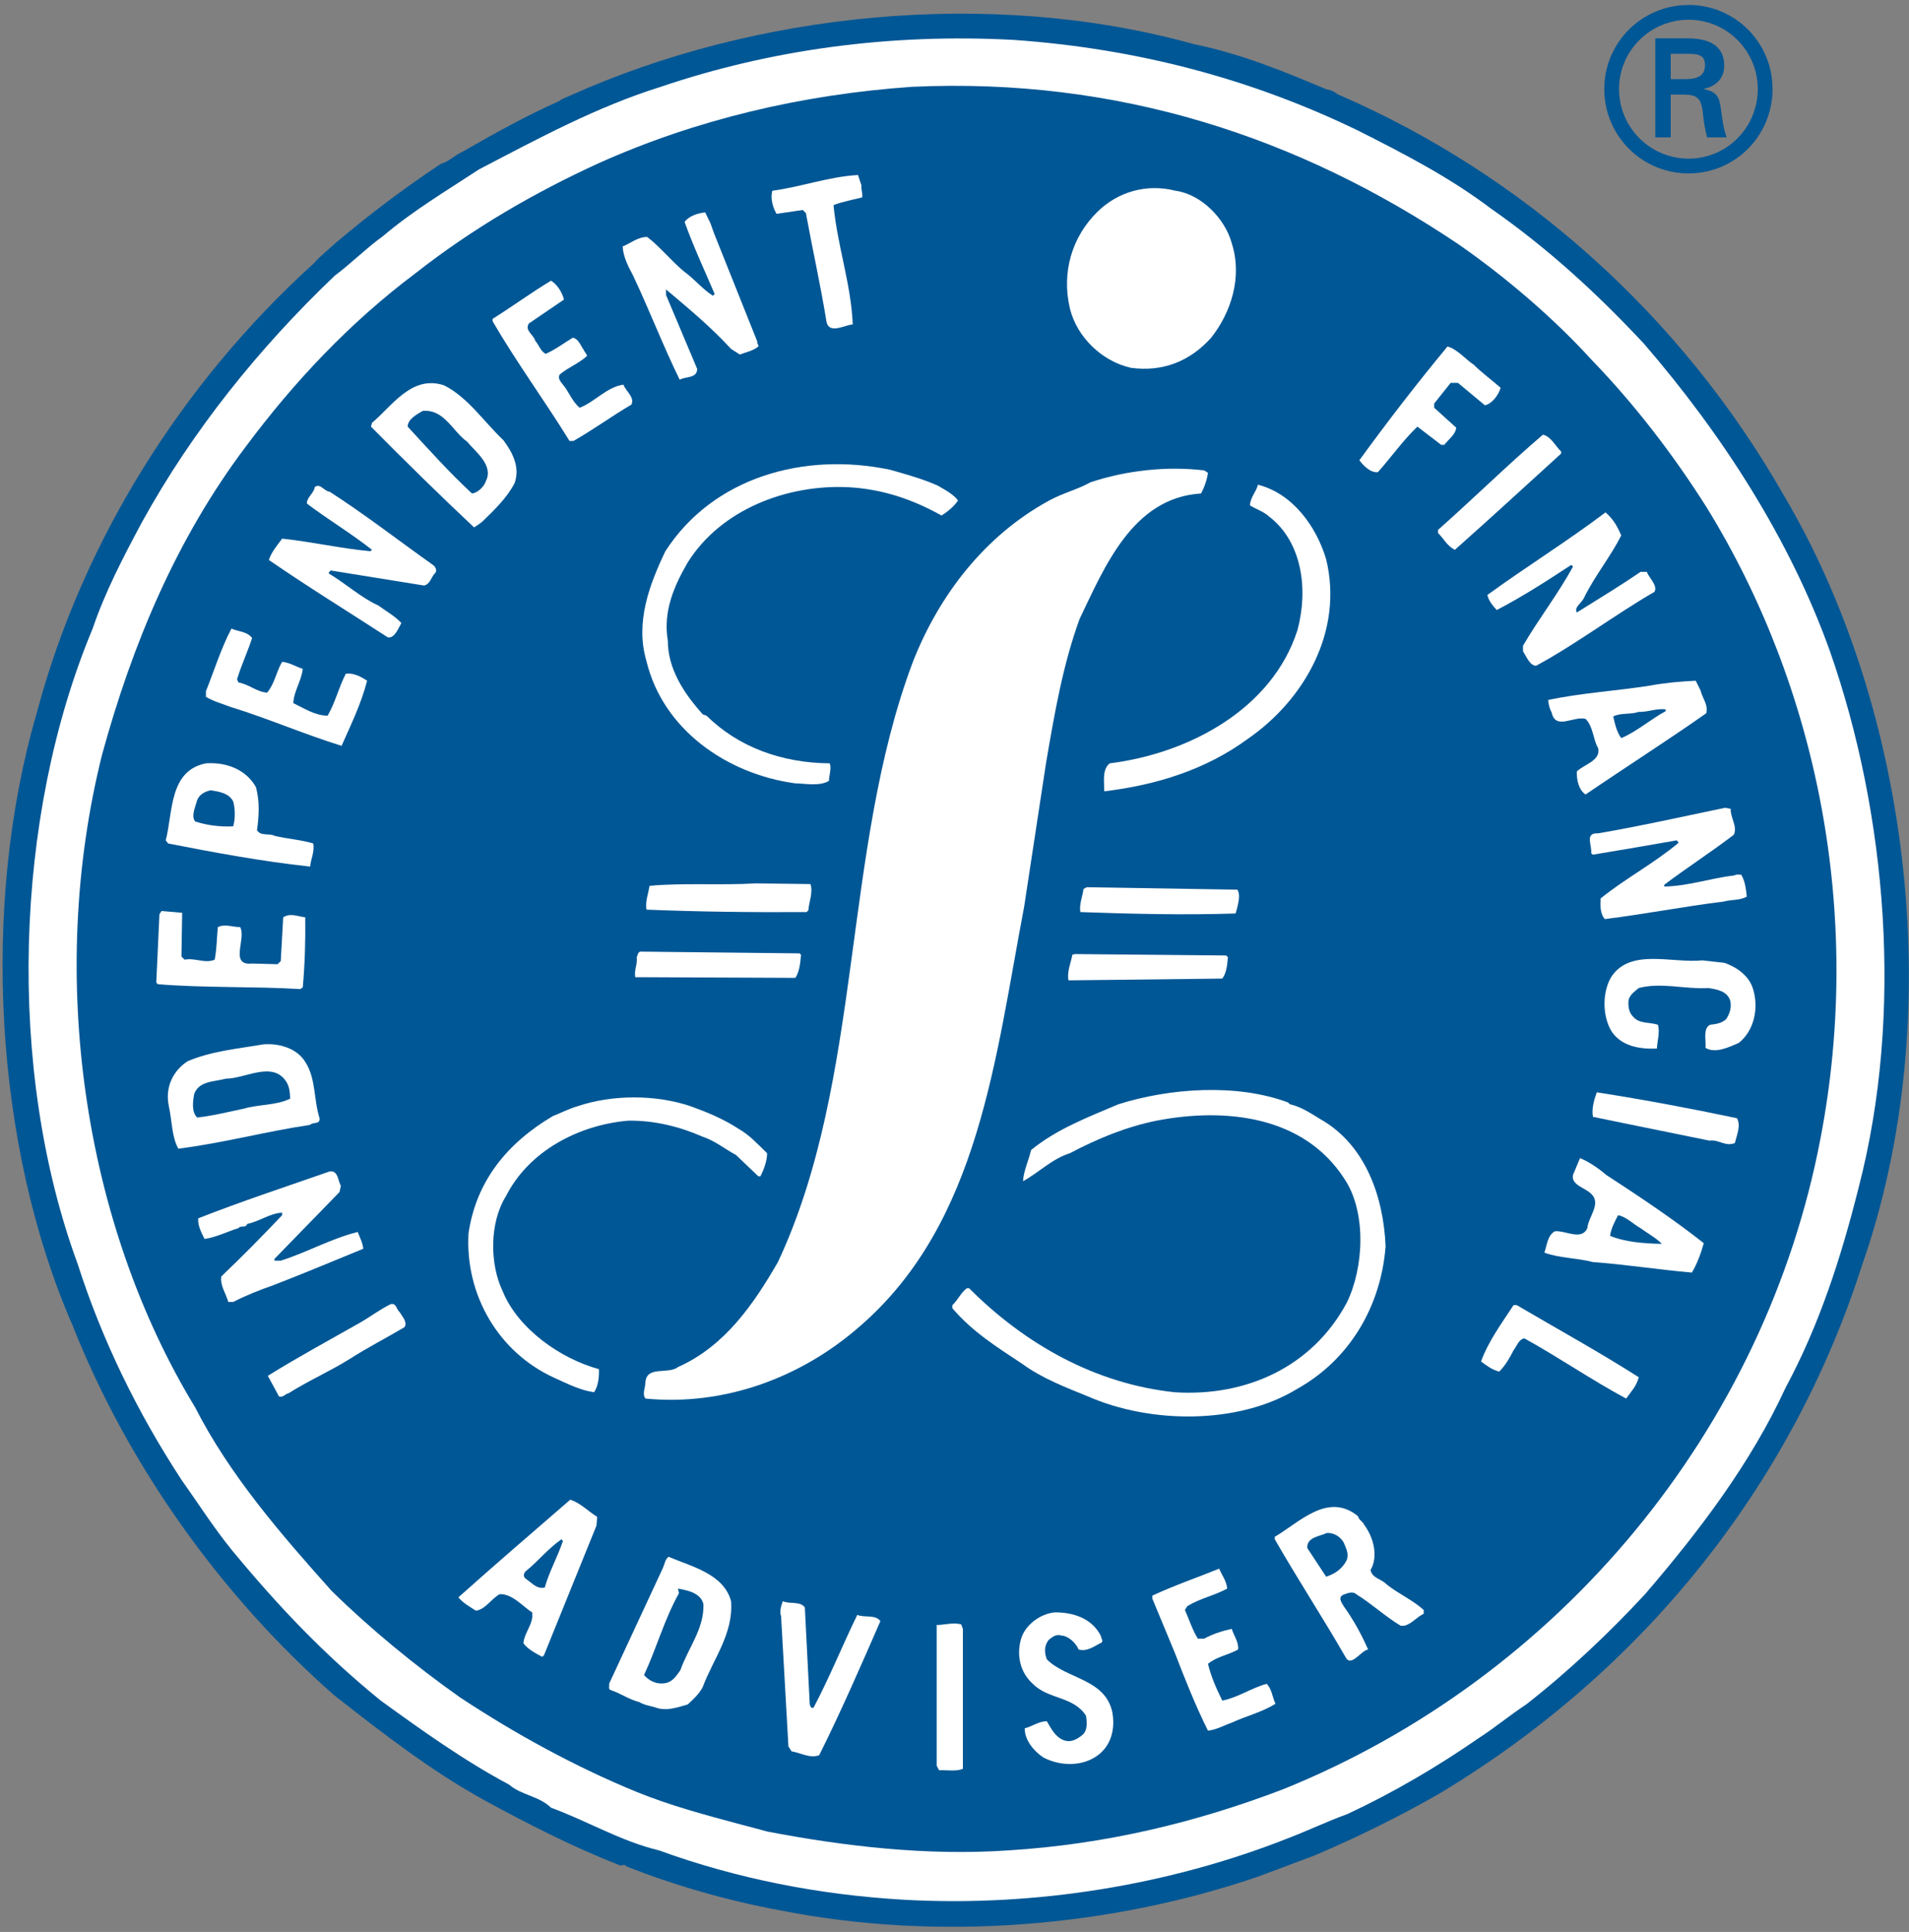 <?xml version="1.0" encoding="UTF-8" standalone="no"?>
<svg width="334px" height="338px" viewBox="0 0 334 338" version="1.1" xmlns="http://www.w3.org/2000/svg" xmlns:xlink="http://www.w3.org/1999/xlink">
    <rect x="0" y="0" width="334" height="338" fill="#808080" stroke="none"/>
    <!-- Generator: Sketch 3.7.2 (28276) - http://www.bohemiancoding.com/sketch -->
    <title>Artboard 2</title>
    <desc>Created with Sketch.</desc>
    <defs></defs>
    <g id="Page-1" stroke="none" stroke-width="1" fill="none" fill-rule="evenodd">
        <g id="Artboard-2">
            <g id="IFA-logo">
                <path d="M232.026,15.614 C232.76,15.737 233.433,15.982 233.984,16.471 C266.772,30.616 294.238,55.415 311.978,86.459 C334.428,124.239 340.912,178.307 325.742,221.476 C313.324,260.236 287.142,292.566 251.907,313.752 C244.872,317.793 237.532,321.406 230.068,324.59 C226.765,325.815 223.401,327.101 220.097,328.325 C194.344,337.143 164.125,339.714 136.414,334.204 C127.116,332.489 118.062,329.856 109.621,326.55 C109.192,325.937 108.764,326.611 108.214,326.243 C100.2,323.121 92.309,319.079 84.785,314.977 C75.548,309.895 66.984,303.282 58.419,296.546 C38.783,279.279 22.45,256.5 12.724,231.946 C-0.979,200.596 -3.426,158.407 6.484,124.546 C14.437,94.726 31.81,66.988 54.933,46.046 C55.911,44.883 57.624,43.536 58.664,42.556 C64.659,37.474 70.776,32.882 77.138,28.657 C78.545,28.289 79.585,27.126 80.87,26.575 C86.314,23.452 92.003,20.268 97.814,17.696 C98.426,17.206 99.099,17.022 99.772,16.716 C131.887,2.266 173.178,-2.204 208.842,7.715 C216.978,9.368 224.502,12.43 232.026,15.614" id="Fill-1" fill="#005795"></path>
                <path d="M177.338,6.98 C199.115,8.511 218.996,13.838 237.593,22.839 C245.606,26.881 253.559,30.983 260.777,36.433 C270.87,43.475 279.373,51.312 287.57,60.068 C301.334,75.989 313.201,94.42 320.175,113.953 C330.146,142.487 333.082,177.389 325.191,207.76 C322.133,219.945 318.34,231.763 312.406,242.784 C306.35,255.949 297.297,267.889 287.815,278.911 C281.514,285.708 274.479,292.382 267.016,298.199 C264.141,300.097 261.572,302.241 258.819,304.016 C251.479,309.099 243.771,313.63 235.758,317.365 C232.21,318.651 228.784,320.304 225.236,321.651 C204.743,329.734 181.314,333.653 158.191,332.367 C143.204,331.509 128.767,328.632 115.31,323.733 C108.642,322.141 102.769,318.589 96.407,316.263 C94.266,314.181 91.269,314.12 89.067,312.221 C81.237,308.058 73.712,302.669 66.616,297.526 C56.523,289.321 48.571,280.871 40.618,271.257 C37.376,267.277 34.623,262.93 31.748,258.888 C23.979,247.009 17.862,234.457 13.58,221.108 C1.101,187.186 2.447,142.854 16.211,109.972 C18.413,103.482 21.594,97.42 24.836,91.358 C33.645,75.376 45.267,60.926 58.542,48.251 C61.417,46.108 64.231,43.291 66.984,41.332 C72.244,36.862 77.933,33.494 83.806,29.636 C94.144,24.248 104.421,18.676 115.615,15.186 C134.762,8.695 155.622,5.817 177.338,6.98" id="Fill-2" fill="#FFFFFF"></path>
                <path d="M255.088,42.679 C263.224,48.312 271.727,55.537 278.517,63.008 C286.041,70.784 292.892,79.724 298.642,88.847 C317.973,120.259 326.048,159.938 318.523,199.126 C308.858,249.949 273.011,293.484 224.379,313.079 C209.27,318.834 193.426,322.692 176.359,323.733 C162.167,324.713 147.608,322.998 134.212,320.426 C132.621,319.998 131.092,319.569 129.624,319.202 C123.445,317.549 117.267,315.895 111.395,313.507 C100.628,309.099 90.045,303.282 80.503,296.975 C72.611,291.403 64.72,284.912 57.991,278.299 C49.182,268.441 40.19,258.092 34.134,246.213 C14.559,214.005 8.197,170.653 17.862,132.016 C23.123,112.789 30.831,94.297 43.004,78.132 C51.446,66.804 61.172,56.456 72.673,47.822 C82.644,39.984 93.532,33.678 104.788,28.534 C121.733,20.941 140.207,16.533 159.598,15.186 C195.567,13.532 227.193,23.942 255.088,42.679" id="Fill-3" fill="#005795"></path>
                <path d="M150.728,32.453 C150.606,33.188 150.973,33.739 150.851,34.535 C149.138,34.963 147.425,35.27 145.834,35.882 C146.507,43.046 148.893,49.598 149.199,56.762 C147.853,56.823 145.1,58.538 144.611,56.333 C143.571,49.904 142.164,43.658 141.002,37.29 L140.451,36.739 L135.863,37.413 C135.19,36.249 134.762,34.657 135.129,33.371 C140.207,32.698 144.917,30.922 150.116,30.616 L150.728,32.453" id="Fill-4" fill="#FFFFFF"></path>
                <path d="M205.661,33.371 C210.188,33.984 214.347,38.27 215.51,42.556 C217.406,48.496 215.387,54.68 211.9,59.089 C208.169,63.253 203.397,65.089 197.892,64.355 C192.876,63.253 188.41,59.028 187.187,53.945 C185.719,47.7 187.493,41.454 192.081,36.984 C195.629,33.555 200.584,32.086 205.661,33.371" id="Fill-5" fill="#FFFFFF"></path>
                <path d="M124.302,39.066 L124.914,40.78 L132.499,59.762 C132.377,60.13 132.805,60.313 132.682,60.62 C131.704,61.416 130.541,61.599 129.44,62.028 L127.911,61.048 C124.241,57.068 120.509,54.007 116.533,50.639 L116.533,51.618 L121.977,64.538 C121.977,66.253 119.897,65.824 118.919,66.437 C115.982,60.436 113.597,54.19 110.722,48.128 C109.865,46.536 109.009,44.822 108.948,43.107 C110.355,42.556 111.578,41.454 113.23,41.454 C115.493,43.168 117.389,45.618 119.775,47.577 C121.488,48.802 122.956,50.639 124.73,51.741 L125.036,51.435 C123.262,47.271 121.304,43.107 119.775,38.821 C120.509,37.841 121.977,37.29 123.384,37.168 L124.302,39.066" id="Fill-6" fill="#FFFFFF"></path>
                <path d="M98.671,52.414 L92.553,56.578 C91.697,57.803 93.41,58.599 93.655,59.64 C94.327,60.375 94.572,61.477 95.49,61.905 C97.141,61.171 98.61,60.068 100.2,59.089 C101.179,59.211 101.607,60.497 102.096,61.171 C102.28,61.599 102.647,61.905 102.708,62.273 C101.24,63.62 99.466,64.232 97.937,65.518 C97.508,66.192 98.12,66.804 98.487,67.294 C99.466,68.396 100.078,70.233 101.423,71.335 C104.115,70.294 106.134,67.722 109.07,67.294 C109.498,68.457 111.089,69.498 110.477,70.784 C106.929,72.866 103.87,75.132 100.322,77.152 L99.649,77.152 C95.306,70.111 90.229,63.191 86.192,56.211 L86.192,55.782 C89.801,53.517 92.859,51.251 96.407,49.108 C97.447,49.72 98.365,51.129 98.671,52.414" id="Fill-7" fill="#FFFFFF"></path>
                <path d="M257.841,63.804 C259.248,65.212 261.022,66.498 262.551,67.845 C262.184,69.131 261.022,70.662 259.798,70.907 L255.088,66.988 L253.803,66.988 L250.928,70.6 L250.928,71.335 L254.782,74.825 C254.66,76.05 253.436,76.846 252.702,77.826 L252.152,77.826 L247.992,74.642 C245.423,77.091 243.588,79.785 241.079,82.602 C239.795,82.786 238.449,81.377 237.837,80.52 C242.731,73.784 247.931,67.049 253.253,60.62 C255.027,61.109 256.495,62.946 257.841,63.804" id="Fill-8" fill="#FFFFFF"></path>
                <path d="M88.088,77.03 C89.678,79.173 91.024,81.745 90.045,84.5 C88.761,87.011 86.559,89.154 84.479,91.174 C83.989,91.603 83.5,91.909 82.949,92.276 C77.138,86.827 70.715,80.52 64.904,74.642 L65.087,73.968 C68.513,71.151 72,65.518 77.689,67.416 C81.848,69.498 84.662,73.784 88.088,77.03" id="Fill-9" fill="#FFFFFF"></path>
                <path d="M81.726,77.275 C83.194,79.05 86.375,81.377 85.029,84.133 C84.723,85.112 83.622,86.214 82.582,86.337 C78.667,82.724 74.997,78.622 71.327,74.642 C71.327,73.356 72.917,72.499 73.957,71.886 C77.75,71.58 79.096,75.376 81.726,77.275" id="Fill-10" fill="#005795"></path>
                <path d="M273.134,78.989 L273.134,79.357 C266.527,85.357 260.899,90.562 254.537,96.195 C253.069,95.399 252.763,94.42 251.601,93.256 L251.601,92.705 C258.024,87.011 263.713,81.377 269.953,76.05 C271.36,76.356 272.155,78.071 273.134,78.989" id="Fill-11" fill="#FFFFFF"></path>
                <path d="M164.003,84.929 C165.287,85.663 166.816,86.459 167.612,87.562 C166.939,88.603 165.777,89.521 164.737,90.195 C159.721,87.378 154.337,85.541 148.342,85.235 C137.821,84.745 126.198,89.031 120.326,98.4 C117.94,102.502 115.982,106.972 116.839,112.054 C116.839,117.014 119.653,121.3 122.956,124.974 L123.629,125.219 C129.196,130.73 136.842,133.486 145.162,133.547 C145.529,134.404 145.039,135.629 145.039,136.608 C143.449,137.588 140.941,137.098 139.044,137.037 C127.116,135.384 115.982,127.607 113.107,115.667 C111.089,108.87 113.658,102.196 116.411,96.44 C124.791,83.459 140.696,79.05 155.683,82.173 C158.497,82.969 161.372,83.765 164.003,84.929" id="Fill-12" fill="#FFFFFF"></path>
                <path d="M211.35,82.724 C211.166,84.01 210.677,85.357 210.126,86.337 C198.137,87.072 193.243,99.257 188.9,108.258 C185.963,116.279 184.495,124.852 183.027,133.424 L179.173,158.713 C174.157,184.982 171.343,213.883 150.545,231.946 C140.268,241.009 126.749,246.03 112.924,244.683 C112.312,243.825 112.924,242.784 112.924,241.805 C113.168,238.866 116.9,240.519 118.613,239.172 C126.871,235.498 131.887,228.089 136.108,220.802 C151.095,188.778 147.241,148.916 159.721,115.789 C164.308,104.094 172.322,93.685 183.578,87.562 C185.902,86.276 188.471,85.663 190.796,84.378 C196.852,82.357 203.887,81.5 210.677,82.296 L211.35,82.724" id="Fill-13" fill="#FFFFFF"></path>
                <path d="M232.026,97.849 C235.085,110.462 228.172,122.464 218.323,129.261 C210.983,134.649 202.358,137.343 193.182,138.445 C193.243,136.914 192.753,134.649 194.16,133.547 C207.985,131.832 222.605,124.056 227.01,110.217 C228.906,103.176 227.866,94.848 222.055,90.378 C221.137,89.521 219.792,89.092 218.69,88.419 C218.752,87.011 219.792,86.031 220.097,84.806 C226.153,86.337 230.313,92.093 232.026,97.849" id="Fill-14" fill="#FFFFFF"></path>
                <path d="M75.731,98.828 C76.221,99.134 76.588,99.93 76.037,100.359 C75.425,101.033 75.242,102.196 74.202,102.441 L57.869,99.808 C57.685,99.992 57.441,100.114 57.563,100.359 C60.377,102.012 63.191,104.584 66.188,105.931 C67.534,106.911 69.063,107.768 70.226,108.993 C69.675,109.972 69.002,111.748 67.84,111.503 C60.866,106.972 53.893,102.686 47.041,97.971 C47.47,96.624 48.448,95.461 49.366,94.236 C54.566,94.787 59.582,95.95 64.781,96.44 L65.087,96.195 C61.539,93.379 57.257,90.807 53.709,88.113 C53.587,87.072 54.994,86.214 55.055,85.235 C56.034,84.439 56.707,85.97 57.685,86.031 C63.864,90.011 69.614,94.481 75.731,98.828" id="Fill-15" fill="#FFFFFF"></path>
                <path d="M283.655,93.685 C281.759,97.42 279.006,100.788 277.171,104.523 C276.804,105.441 275.336,106.237 275.886,107.156 C279.496,104.89 283.472,102.502 287.02,100.053 L288.121,100.053 C288.549,101.155 290.078,102.441 289.467,103.543 C282.493,107.584 275.886,112.605 268.79,116.463 C267.689,116.524 267.078,114.871 266.466,113.953 L266.466,112.973 C269.219,108.258 272.522,104.033 275.214,99.134 L274.908,98.828 C270.626,101.645 266.344,104.4 261.878,106.727 C261.144,105.931 260.471,105.135 260.226,104.094 C267.139,99.073 274.174,94.726 280.903,89.643 C282.248,90.807 282.982,92.093 283.655,93.685" id="Fill-16" fill="#FFFFFF"></path>
                <path d="M44.105,111.626 C43.31,114.075 42.209,116.402 41.475,118.851 L41.719,119.402 C43.555,119.708 44.9,121.055 46.736,121.178 C48.081,119.586 48.326,117.504 49.366,115.789 C50.712,115.912 51.752,116.647 52.975,117.014 C52.73,119.157 51.385,120.994 51.323,123.015 C53.22,123.933 55.055,125.158 57.318,125.219 C58.664,122.892 59.276,120.259 60.499,117.871 C61.845,117.688 63.13,118.361 64.231,119.096 C63.191,123.137 61.417,126.75 59.765,130.485 C53.22,128.464 46.919,125.709 40.374,123.688 C38.905,123.137 37.376,122.709 36.03,121.913 L36.03,120.933 C37.499,117.259 38.661,113.463 40.496,109.972 C41.719,110.524 43.249,110.462 44.105,111.626" id="Fill-17" fill="#FFFFFF"></path>
                <path d="M297.541,120.811 C297.847,122.158 298.948,123.382 298.52,124.791 C291.73,129.567 284.328,134.282 277.416,138.996 C276.192,138.2 275.825,136.363 275.886,134.955 C277.171,133.73 280.107,133.057 279.618,130.914 C278.7,129.322 278.762,127.117 277.416,125.77 C275.336,125.219 272.155,127.791 271.482,124.668 C271.115,123.995 270.932,123.26 270.87,122.464 C276.621,121.239 282.799,120.872 288.671,119.953 C291.241,119.463 294.116,119.218 296.685,119.096 L297.541,120.811" id="Fill-18" fill="#FFFFFF"></path>
                <path d="M291.424,124.423 C288.794,125.832 286.408,127.975 283.655,129.138 C282.86,128.036 282.554,126.689 282.248,125.342 C283.594,124.668 285.307,125.036 286.714,124.546 C288.366,124.607 289.834,123.872 291.424,124.117 L291.424,124.423" id="Fill-19" fill="#005795"></path>
                <path d="M44.778,137.711 C45.451,140.16 45.329,142.732 44.962,145.242 C45.634,146.344 47.041,145.732 48.02,146.222 C50.222,146.773 52.608,146.895 54.81,147.569 C55.055,149.1 54.382,150.263 54.26,151.61 C45.757,150.692 37.56,149.161 29.424,147.569 L28.996,147.018 C30.28,142.119 29.546,134.833 36.03,133.547 C39.64,133.302 43.065,134.649 44.778,137.711" id="Fill-20" fill="#FFFFFF"></path>
                <path d="M40.802,140.221 C41.169,141.507 41.169,143.283 40.802,144.568 C38.538,144.691 36.153,144.385 34.134,143.711 C33.4,142.732 34.195,141.139 34.501,139.976 C34.868,138.996 35.908,138.445 36.887,138.262 C38.355,138.507 40.068,138.751 40.802,140.221" id="Fill-21" fill="#005795"></path>
                <path d="M302.802,141.507 C302.741,143.099 304.026,144.568 303.353,146.038 C299.438,149.038 295.156,151.794 291.179,154.794 L291.179,155.1 C295.339,155.039 299.315,153.631 303.536,153.141 C303.781,152.896 304.209,153.08 304.637,153.018 C305.31,154.121 305.494,155.529 305.616,156.876 C304.393,157.55 302.863,157.366 301.579,157.733 C294.544,158.591 287.754,159.938 280.78,160.795 C279.924,159.815 279.985,158.346 280.046,157.182 C284.451,153.631 289.283,151.12 293.688,147.446 L293.382,147.018 C288.488,147.875 283.533,148.732 278.7,149.528 L278.395,149.283 C278.578,147.875 277.171,145.671 279.618,145.793 C287.142,144.507 294.422,142.854 301.823,141.323 L302.802,141.507" id="Fill-22" fill="#FFFFFF"></path>
                <path d="M141.797,154.672 C142.286,156.141 141.552,157.733 141.43,159.264 L141.124,159.57 C131.52,159.632 121.977,159.509 113.107,159.142 C112.863,157.856 113.413,156.325 113.658,154.978 C119.469,154.427 126.137,154.917 132.254,154.549 L141.797,154.672" id="Fill-23" fill="#FFFFFF"></path>
                <path d="M216.488,155.651 C216.916,156.203 216.794,157.366 216.611,158.162 C216.488,158.713 216.366,159.264 216.182,159.815 C207.129,160.121 197.647,159.876 189.022,159.57 C188.777,158.346 189.389,156.876 189.573,155.529 L190.123,155.223 L216.488,155.651" id="Fill-24" fill="#FFFFFF"></path>
                <path d="M31.748,167.347 L32.299,167.898 C34.195,167.53 35.847,168.633 37.56,167.898 C37.927,166.061 37.927,164.101 38.11,162.203 C39.334,161.591 40.741,162.203 42.025,162.203 C43.126,164.285 40.068,169 44.105,168.571 L48.571,168.694 L49.121,168.143 L49.549,160.489 C50.773,159.693 51.996,160.305 53.403,160.489 C53.464,164.346 53.342,168.755 52.975,172.735 L52.547,173.041 C44.472,172.551 35.541,172.858 27.589,172.184 L27.344,171.878 L27.895,159.938 L28.262,159.387 L31.871,159.693 L31.748,167.347" id="Fill-25" fill="#FFFFFF"></path>
                <path d="M140.145,167.041 C140.023,168.449 139.901,169.918 139.167,171.082 L111.15,170.959 C110.905,169.735 111.578,168.694 111.395,167.469 C111.578,167.163 111.578,166.612 112.006,166.489 L139.901,166.796 L140.145,167.041" id="Fill-26" fill="#FFFFFF"></path>
                <path d="M214.837,167.469 C214.714,168.816 214.592,170.225 213.858,171.204 L187.493,171.511 L186.942,171.511 C186.636,169.98 187.37,168.51 187.615,167.041 L188.043,166.918 L214.531,167.163 L214.837,167.469" id="Fill-27" fill="#FFFFFF"></path>
                <path d="M301.701,168.449 C303.842,169.184 306.044,170.714 306.717,173.041 C307.757,176.409 306.901,180.328 304.209,182.471 C302.435,183.206 300.172,184.369 298.398,183.328 C298.52,181.92 297.908,179.961 299.193,179.287 C300.233,179.164 301.212,179.042 302.007,178.307 C302.619,177.389 303.047,176.164 302.68,174.939 C302.068,173.347 300.355,173.103 298.948,172.858 C294.727,173.103 290.69,171.817 286.714,172.858 C285.919,173.531 285.185,174.021 284.94,174.939 C284.818,176.103 285.001,177.144 285.735,177.879 C286.836,179.164 288.61,178.797 290.078,179.287 C290.445,180.695 289.956,182.042 289.895,183.451 C286.959,183.573 283.778,183.083 282.004,180.512 C280.352,177.879 280.291,173.654 281.881,170.959 C285.185,165.816 292.525,168.571 297.847,168.02 L301.701,168.449" id="Fill-28" fill="#FFFFFF"></path>
                <path d="M53.403,185.778 C55.3,188.655 54.871,192.452 55.911,195.636 C56.034,196.799 54.688,196.248 54.26,196.799 C46.43,197.963 39.028,199.983 31.198,200.963 C30.036,198.881 30.097,196.064 29.546,193.554 C28.812,190.186 30.341,187.247 32.849,185.655 C37.07,183.879 41.414,183.512 46.063,182.716 C48.877,182.471 51.996,183.451 53.403,185.778" id="Fill-29" fill="#FFFFFF"></path>
                <path d="M50.1,189.268 C50.651,190.125 50.712,191.105 50.773,192.207 C48.326,193.432 45.206,193.187 42.576,193.983 C39.884,194.534 37.315,195.207 34.501,195.513 C33.461,194.534 33.767,192.636 33.951,191.472 C34.746,189.084 37.499,189.268 39.517,188.717 C42.943,188.717 47.714,185.533 50.1,189.268" id="Fill-30" fill="#005795"></path>
                <path d="M225.664,193.187 C227.622,193.615 229.334,194.779 231.047,195.82 C238.816,200.228 242.058,209.229 242.425,218.047 C241.63,228.395 236.247,237.825 226.888,243.029 C216.611,249.275 201.256,249.091 190.368,244.315 C186.453,242.723 182.293,241.131 178.867,238.621 C174.341,235.62 170.12,232.987 166.633,228.885 L166.633,228.334 C167.612,227.415 168.04,226.252 169.141,225.395 L169.569,225.395 C179.357,235.192 191.652,242.111 205.538,243.58 C218.079,244.376 229.64,239.111 235.635,227.905 C238.633,221.782 239.122,212.046 235.207,206.229 C228.111,195.207 214.408,193.738 202.358,196.064 C196.913,197.167 191.958,199.249 187.187,201.759 C184.067,202.739 181.865,205.066 178.99,206.658 C179.051,205.004 179.968,203.045 180.397,201.208 C184.862,197.534 190.368,195.452 195.69,193.187 C204.621,190.37 216.366,189.513 225.358,192.88 L225.664,193.187" id="Fill-31" fill="#FFFFFF"></path>
                <path d="M303.903,195.636 C304.637,196.983 303.842,198.636 303.536,199.983 C301.823,200.657 300.722,199.31 299.071,199.555 C292.281,198.146 285.429,196.799 278.7,195.391 C278.456,193.983 278.884,192.452 279.373,191.105 C287.632,192.391 295.767,193.921 303.903,195.636" id="Fill-32" fill="#FFFFFF"></path>
                <path d="M129.196,197.473 C131.214,198.636 132.499,200.106 134.212,201.759 C134.212,203.106 133.661,204.576 133.049,205.8 L132.682,205.8 L128.767,202.065 C126.932,201.086 125.036,199.555 122.956,198.881 C118.919,197.105 114.514,196.003 109.926,196.064 C101.24,196.799 92.492,201.392 88.516,209.291 C85.641,213.883 85.641,221.108 87.966,225.946 C90.657,232.497 98.059,237.702 104.788,239.539 C104.849,240.886 104.666,242.539 103.932,243.58 C101.423,243.213 99.221,242.05 97.019,241.07 C87.17,236.6 81.359,226.497 81.971,215.781 C83.316,206.596 88.761,199.983 96.713,195.268 C98.12,194.717 99.527,193.983 100.995,193.554 C107.112,191.472 114.759,191.472 120.876,193.554 C123.751,194.595 126.565,195.758 129.196,197.473" id="Fill-33" fill="#FFFFFF"></path>
                <path d="M281.025,205.555 C286.592,209.168 292.831,213.332 298.092,217.496 C297.603,219.271 296.93,221.108 296.012,222.639 C290.323,222.149 284.512,221.231 278.7,220.802 C275.886,220.067 272.828,220.129 270.197,219.149 C270.687,217.863 270.687,216.21 272.033,215.414 C273.929,215.23 276.682,217.128 277.722,214.863 C277.905,212.842 280.23,210.576 278.395,208.862 C277.293,207.76 274.847,207.331 275.214,205.555 L276.437,202.616 C278.089,203.29 279.74,204.453 281.025,205.555" id="Fill-34" fill="#FFFFFF"></path>
                <path d="M59.643,207.454 L59.398,208.556 L48.02,220.251 L48.02,220.557 L49.121,220.557 C53.77,219.088 57.747,216.761 62.579,215.536 C62.946,216.455 63.436,217.373 63.558,218.475 C58.297,220.618 53.097,222.823 47.837,224.843 C45.39,225.701 43.065,226.619 40.802,227.783 L39.945,227.783 C39.517,226.252 38.477,224.905 38.722,223.313 C42.148,220.067 46.124,216.026 49.366,212.597 L49.366,212.168 C47.286,212.23 45.39,213.699 43.249,214.128 C43.004,214.924 42.148,214.312 41.719,214.863 C39.762,215.475 37.866,216.455 35.786,216.761 C35.235,215.659 34.562,214.373 34.685,213.148 C42.148,210.209 49.978,207.637 57.685,204.943 C59.215,204.759 59.092,206.596 59.643,207.454" id="Fill-35" fill="#FFFFFF"></path>
                <path d="M287.02,214.863 C288.243,215.781 289.773,216.577 290.751,217.618 C287.693,217.557 284.328,217.312 281.698,216.21 C281.881,214.924 282.493,213.761 283.105,212.597 C284.573,212.903 285.796,214.189 287.02,214.863" id="Fill-36" fill="#005795"></path>
                <path d="M69.92,229.558 C70.409,230.354 71.327,231.334 70.776,232.191 C67.473,234.151 64.414,235.682 61.172,237.763 C57.624,239.968 54.076,241.499 50.467,243.764 C49.916,243.825 49.549,244.56 48.815,244.315 L46.858,240.703 C52.18,237.396 57.624,234.457 63.007,231.395 C64.72,230.416 66.494,229.068 68.39,228.15 C69.369,227.966 69.369,229.13 69.92,229.558" id="Fill-37" fill="#FFFFFF"></path>
                <path d="M265.365,228.334 C272.461,232.497 279.801,236.539 286.714,240.947 C286.347,242.478 285.429,243.397 284.512,244.683 C278.456,241.437 272.705,237.457 266.711,234.151 C265.671,234.334 265.365,235.559 264.814,236.233 C264.141,237.58 263.346,238.927 262.306,239.968 C261.083,239.662 260.104,238.927 259.125,238.192 C260.41,234.641 262.734,231.518 264.814,228.334 L265.365,228.334" id="Fill-38" fill="#FFFFFF"></path>
                <path d="M104.482,265.379 L104.36,266.91 L95.184,289.566 L94.878,289.872 C93.716,289.259 92.309,288.525 91.575,287.484 C91.758,285.524 93.41,284.055 93.104,282.095 C91.452,281.054 89.617,278.789 87.415,278.911 C85.947,279.707 84.907,281.605 83.255,281.789 C82.215,281.116 80.992,280.442 80.197,279.462 C86.62,273.707 93.349,267.951 99.772,262.379 C101.546,262.93 102.892,264.399 104.482,265.379" id="Fill-39" fill="#FFFFFF"></path>
                <path d="M238.694,266.787 C240.284,268.93 241.202,272.237 239.795,274.686 C240.101,276.156 241.691,276.217 242.609,277.197 C244.75,278.911 246.952,279.768 249.093,281.667 L249.093,282.34 C247.931,282.83 246.952,284.177 245.667,284.422 L245.056,284.422 C242.303,282.769 239.978,280.564 237.287,278.911 C236.614,278.299 235.635,278.789 234.962,279.034 C234.045,279.524 234.779,280.442 235.085,280.993 C236.797,283.381 238.204,285.953 239.367,288.586 C238.082,288.77 236.369,291.831 235.39,289.872 C231.414,282.953 227.071,276.339 223.034,269.298 L223.034,268.869 C227.316,266.359 232.332,260.97 237.593,265.257 C237.776,265.991 238.388,266.114 238.694,266.787" id="Fill-40" fill="#FFFFFF"></path>
                <path d="M235.085,269.849 C235.452,270.767 236.063,271.808 235.635,272.911 C234.901,274.441 233.555,275.36 232.026,275.85 L228.723,270.829 C228.6,268.93 230.864,268.808 232.148,268.196 C233.372,268.134 234.473,268.808 235.085,269.849" id="Fill-41" fill="#005795"></path>
                <path d="M98.487,269.604 C97.57,272.359 96.101,274.931 95.306,277.748 C93.899,278.054 93.104,276.952 92.003,276.217 C91.452,275.85 91.636,275.176 92.003,274.87 C94.022,273.278 95.918,270.89 98.242,269.298 L98.487,269.604" id="Fill-42" fill="#005795"></path>
                <path d="M127.911,280.136 C128.339,285.83 124.791,290.239 122.956,295.138 C122.344,296.362 121.243,297.342 120.326,298.199 C118.613,298.689 116.594,299.424 114.759,298.75 C113.78,298.444 112.74,298.322 111.823,297.771 C110.049,297.342 108.581,296.24 106.868,295.689 C106.317,295.505 106.684,294.954 106.562,294.587 L115.982,274.319 C116.288,273.645 116.349,272.849 116.961,272.359 C120.999,274.074 126.626,275.36 127.911,280.136" id="Fill-43" fill="#FFFFFF"></path>
                <path d="M213.307,274.441 C213.797,275.605 214.592,276.584 214.714,277.932 C212.451,279.156 209.943,279.646 207.741,280.993 L207.312,281.667 C208.047,283.32 208.597,285.096 209.576,286.688 L210.677,286.688 C212.145,285.892 213.797,285.341 215.51,284.973 C215.877,286.198 216.794,287.361 216.611,288.586 C214.898,289.566 212.879,289.811 211.35,291.096 C211.9,293.362 212.818,295.444 213.858,297.526 C216.611,296.975 218.935,295.321 221.627,294.587 C222.544,295.566 222.605,296.913 223.156,298.077 C220.832,299.546 218.018,300.22 215.51,301.383 C214.103,301.873 212.879,302.608 211.35,302.792 C209.148,298.383 207.312,293.729 205.538,289.137 L201.623,279.707 L201.623,279.156 C205.416,277.38 209.392,276.033 213.307,274.441" id="Fill-44" fill="#FFFFFF"></path>
                <path d="M123.078,280.687 C123.201,284.973 120.387,288.341 119.041,292.199 C118.368,293.178 117.634,294.28 116.411,294.464 C114.82,294.77 113.474,293.974 112.679,293.056 C114.881,288.341 116.227,283.32 118.796,278.728 L118.613,277.932 C120.387,278.238 122.65,278.728 123.078,280.687" id="Fill-45" fill="#005795"></path>
                <path d="M140.818,281.238 L141.675,298.199 C141.797,298.505 141.858,298.934 142.348,298.75 C145.162,293.423 147.364,287.912 149.994,282.524 C151.218,283.075 153.175,282.401 154.032,283.626 C150.606,291.464 147.18,299.363 143.326,307.078 C141.675,307.69 140.084,306.649 138.494,306.404 L137.943,305.547 L136.659,282.769 C136.353,281.912 136.659,280.932 136.964,280.136 C138.188,280.687 140.023,280.075 140.818,281.238" id="Fill-46" fill="#FFFFFF"></path>
                <path d="M192.631,286.259 C192.631,286.688 193.059,286.933 192.753,287.361 C191.469,287.974 190.245,289.014 188.716,288.586 C188.288,287.545 187.003,286.198 185.658,286.137 C184.679,285.83 184.006,286.504 183.455,286.933 C182.66,287.974 182.721,289.137 183.149,290.3 C186.514,293.729 193.243,293.668 194.589,299.424 C195.2,302.608 194.344,305.67 191.652,307.384 C188.961,309.099 185.352,308.915 182.599,307.507 C180.886,306.404 179.234,304.384 179.296,302.363 C180.641,302.057 181.681,301.138 183.149,301.138 C183.945,302.424 184.556,303.833 186.086,304.445 C187.37,304.935 188.533,304.261 189.45,303.465 C190.307,302.669 190.184,301.261 190.001,300.159 C187.799,296.73 183.394,297.342 180.703,294.587 C178.5,292.627 177.827,289.627 178.623,286.81 C179.296,284.361 181.865,282.401 184.434,282.095 C187.737,282.034 191.102,283.136 192.631,286.259" id="Fill-47" fill="#FFFFFF"></path>
                <path d="M168.468,284.973 L168.468,309.466 C167.245,309.956 165.654,309.65 164.308,309.711 L163.88,308.915 L163.88,284.3 C165.165,284.3 166.755,283.81 168.162,284.177 L168.468,284.973" id="Fill-48" fill="#FFFFFF"></path>
                <path d="M295.444,27.753 C288.711,27.753 283.269,22.306 283.269,15.565 C283.269,8.903 288.711,3.456 295.444,3.456 C302.139,3.456 307.542,8.903 307.542,15.565 C307.542,22.306 302.139,27.753 295.444,27.753 L295.444,27.753 Z M295.444,30.339 C303.588,30.339 310.126,23.756 310.126,15.565 C310.126,7.453 303.588,0.869 295.444,0.869 C287.262,0.869 280.685,7.453 280.685,15.565 C280.685,23.756 287.262,30.339 295.444,30.339 L295.444,30.339 Z M294.583,16.545 C295.523,16.623 296.423,16.545 297.089,17.25 C297.872,18.073 297.872,19.445 298.067,20.934 C298.186,21.953 298.459,23.05 298.655,24.03 L302.1,24.03 C301.513,22.462 301.317,20.66 301.082,19.014 C300.808,17.133 300.534,16.075 298.146,15.604 L298.146,15.526 C300.456,15.056 301.669,13.488 301.669,11.49 C301.669,7.571 298.381,6.709 295.21,6.709 L289.611,6.709 L289.611,24.03 L292.312,24.03 L292.312,16.545 L294.583,16.545 L294.583,16.545 Z M292.312,13.841 L292.312,9.413 L295.562,9.413 C297.715,9.413 298.302,10.079 298.302,11.372 C298.302,12.704 297.715,13.762 295.17,13.841 L292.312,13.841 L292.312,13.841 Z" id="Fill-49" fill="#005795"></path>
            </g>
        </g>
    </g>
</svg>